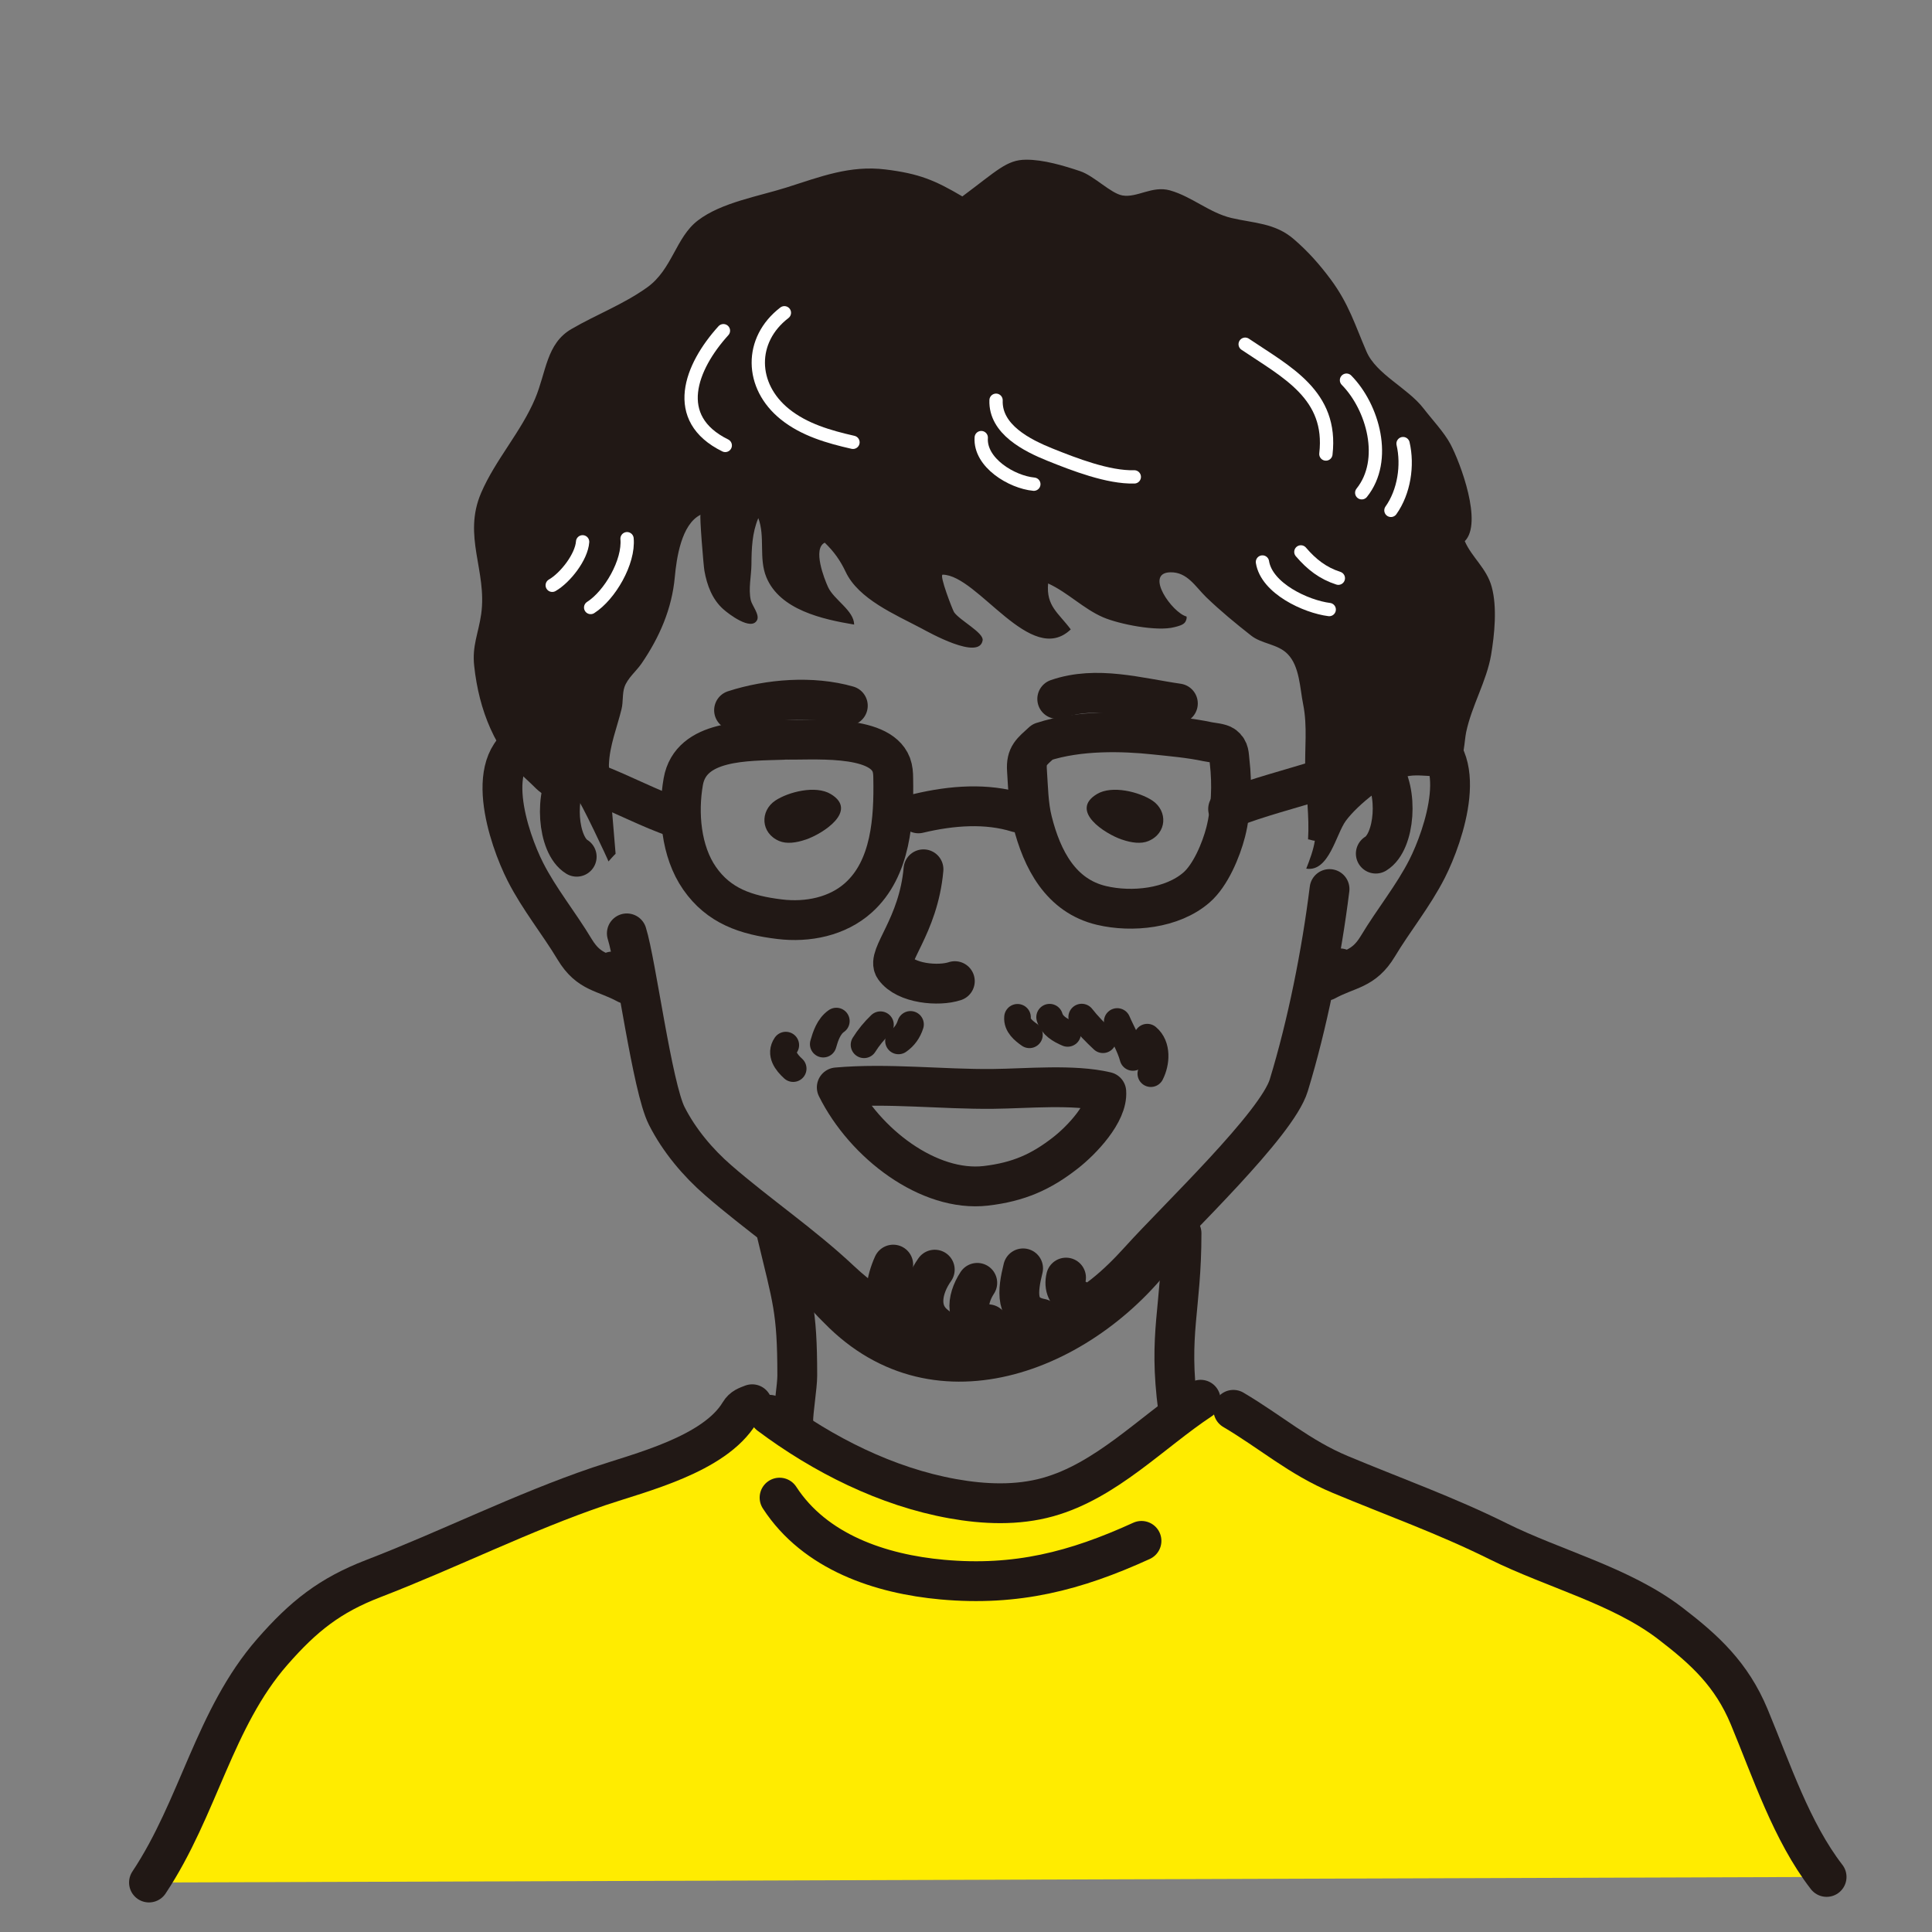 <?xml version="1.0" encoding="UTF-8"?><svg id="_レイヤー_2" xmlns="http://www.w3.org/2000/svg" viewBox="0 0 180 180"><rect x="0" y="0" width="180" height="180" fill="#808080" stroke="none"/><defs><style>.cls-1,.cls-2,.cls-3{stroke-width:0px;}.cls-1,.cls-4,.cls-5,.cls-6{fill:none;}.cls-2{fill:#ffec00;}.cls-4{stroke-width:2.48px;}.cls-4,.cls-5,.cls-6{stroke-linecap:round;stroke-linejoin:round;}.cls-4,.cls-6{stroke:#211815;}.cls-5{stroke:#fff;stroke-width:1.24px;}.cls-3{fill:#211815;}.cls-6{stroke-width:3.71px;}</style></defs><g id="OBJECT"><circle class="cls-1" cx="90" cy="90" r="90"/><path class="cls-2" d="M170.19,174.87c-3.26-4.22-5.13-9.92-7.21-14.92-1.65-3.96-4.14-6.25-7.35-8.7-4.59-3.52-10.85-5.07-16.06-7.66-4.85-2.41-9.75-4.15-14.7-6.22-3.81-1.59-6.46-3.96-9.95-6.02l-3.05-.94c-4.6,3.06-8.79,7.56-14.22,9.07-2.88.8-5.94.68-8.88.15-6.15-1.1-12.1-4.1-17.07-7.82l-1.6-.98c-.49.19-.87.3-1.16.78-2.35,3.92-9.31,5.58-13.11,6.87-7.11,2.41-14.01,5.89-21.05,8.6-4.02,1.55-6.49,3.49-9.39,6.82-5.41,6.2-6.85,14.53-11.49,21.49"/><path class="cls-6" d="M123.87,82.83c-.74,5.96-2.07,12.63-3.8,18.29-1.11,3.63-10.38,12.41-13.85,16.26-4.66,5.17-8.18,6.6-15.2,7.13-4.83.36-9.27-1.95-12.71-5.19-3.63-3.41-7.67-6.12-11.4-9.36-1.88-1.63-3.63-3.7-4.79-5.99-1.36-2.67-2.85-14.24-3.72-17.01"/><path class="cls-6" d="M87.09,118.29c-1.15,1.62-1.69,3.89.11,5.24"/><path class="cls-6" d="M83.22,117.82c-.65,1.43-1.02,3.38-.17,4.45"/><path class="cls-6" d="M91.05,119.52c-1.01,1.54-1.26,3.64,1.02,3.86"/><path class="cls-6" d="M95.32,118.17c-.52,2.11-.81,4.21,1.67,4.68"/><path class="cls-6" d="M99.32,119.03c-.21.86.11,1.55.88,1.97"/><path class="cls-6" d="M86.04,80.99c-.47,5.34-3.48,8.09-2.71,9.18,1.05,1.49,4.14,1.74,5.63,1.24"/><path class="cls-6" d="M77.96,101.31c4.76-.42,9.79.19,14.55.14,3.16-.03,7.49-.46,10.56.27.15,1.95-2.29,4.51-3.79,5.68-2.27,1.78-4.37,2.72-7.43,3.08-5.3.61-11.28-3.92-13.89-9.17Z"/><path class="cls-4" d="M94.8,94.78c-.07.74.57,1.25,1.11,1.63"/><path class="cls-4" d="M97.79,94.77c.23.78.97,1.21,1.68,1.51"/><path class="cls-4" d="M100.78,94.76c.55.71,1.28,1.46,1.98,2.11"/><path class="cls-4" d="M104.09,95.17c.47,1.09,1.19,2.31,1.46,3.35"/><path class="cls-4" d="M106.89,96.63c.98.82.85,2.38.33,3.4"/><path class="cls-4" d="M84.83,95.44c-.2.63-.57,1.16-1.12,1.54"/><path class="cls-4" d="M82.03,95.47c-.57.54-1.12,1.21-1.53,1.87"/><path class="cls-4" d="M77.92,95.13c-.71.49-1.01,1.41-1.22,2.15"/><path class="cls-4" d="M73.21,97.37c-.56.81.05,1.61.69,2.19"/><path class="cls-3" d="M57.35,79.49s-.65-7.51-.62-8.23c.06-1.81.76-3.47,1.18-5.21.16-.65.06-1.43.27-2.04.28-.82,1.11-1.49,1.59-2.19,1.67-2.44,2.83-5.09,3.1-8.06.16-1.75.61-4.92,2.4-5.8-.11.05.28,4.83.36,5.23.24,1.33.72,2.64,1.75,3.56.51.46,2.61,2.06,3.15,1.03.27-.51-.48-1.39-.58-1.86-.24-1.06.05-2.25.06-3.33.01-1.47.06-2.95.64-4.32.66,1.75.02,3.73.75,5.51,1.26,3.05,5.25,3.92,8.18,4.41-.02-1.32-1.88-2.3-2.43-3.49-.35-.76-1.46-3.58-.31-4.14.86.83,1.45,1.66,1.95,2.72,1.19,2.53,4.59,3.96,7.05,5.26.69.37,5.4,3.02,5.71,1.12.12-.71-2.12-1.85-2.66-2.62-.13-.19-1.42-3.51-1.06-3.5,3.29.04,8.21,8.65,11.93,5.1-1.15-1.55-2.3-2.16-2.11-4.28,1.81.82,3.29,2.36,5.12,3.15,1.48.64,5.03,1.35,6.65.92.28-.07.88-.2,1.03-.52.08-.16.13-.3.1-.47-1.33-.34-3.97-4.06-1.52-4.12,1.59-.04,2.34,1.34,3.36,2.33,1.32,1.27,2.74,2.44,4.18,3.57,1.01.79,2.47.77,3.39,1.71,1.13,1.14,1.15,3.21,1.45,4.68.42,2.08.13,4.14.2,6.22.08,2.12.39,4.22.26,6.37.21.02.39.12.63.13-.13.85-.47,1.77-.8,2.6,2.12.34,2.77-3.21,3.69-4.46,1.08-1.47,4.04-3.91,5.91-4.18,1.68-.24,3.18.63,4.58-1.09.56-.69.54-2.12.72-2.99.52-2.47,1.9-4.74,2.32-7.18.32-1.91.58-4.45.06-6.35-.47-1.74-1.85-2.74-2.51-4.26,1.69-1.69-.4-7.28-1.34-9.05-.58-1.09-1.73-2.31-2.49-3.3-1.48-1.93-4.41-3.18-5.33-5.32-1.07-2.48-1.64-4.44-3.34-6.73-1.05-1.41-2.11-2.6-3.42-3.73-1.75-1.52-3.73-1.49-5.82-1.98-2.06-.49-3.68-1.99-5.72-2.57-1.67-.47-3.05.71-4.44.47-1.08-.19-2.63-1.82-3.93-2.26-1.52-.51-3.42-1.08-5.04-1.07-1.8,0-2.7,1.01-5.94,3.42-2.55-1.5-4-2.12-7.15-2.51-3.34-.41-6.05.67-9.24,1.68-2.58.82-6.06,1.39-8.25,3.07-2.07,1.58-2.38,4.56-4.73,6.24-2.26,1.61-4.73,2.52-7.06,3.88-2.33,1.36-2.33,3.99-3.37,6.47-1.31,3.11-3.71,5.71-5.03,8.78-1.75,4.06.57,7.28,0,11.31-.26,1.81-.86,2.95-.65,4.83.44,4.09,1.94,7.94,5.02,10.7.53.47,1,1.09,1.68,1.37.81.33,2.21-.21,2.83.17.31.19,3,5.93,2.98,5.97,0,0,.59-.67.66-.71Z"/><path class="cls-6" d="M132.32,68.55c4.85,1.56,2.2,9.32.64,12.39-1.29,2.54-3.14,4.8-4.59,7.22-1.35,2.24-2.72,2.06-4.86,3.22.38-.45.83-.83,1.33-1.16"/><path class="cls-6" d="M128.18,79.53c1.8-1.09,2.15-5.85.54-7.92"/><path class="cls-6" d="M49.59,68.84c-4.85,1.56-2.2,9.32-.64,12.39,1.29,2.54,3.14,4.8,4.59,7.22,1.35,2.24,2.72,2.06,4.86,3.22-.38-.45-.83-.83-1.33-1.16"/><path class="cls-6" d="M53.73,79.82c-1.8-1.09-2.15-5.85-.54-7.92"/><path class="cls-3" d="M110.03,116.78c-7.46,10.73-22.87,17.14-33.26,6.46-1.31-1.28-2.48-2.7-3.41-4.32-.31-.54-.12-1.22.41-1.53.48-.27,1.07-.15,1.41.25,7.63,8.43,15.66,10.58,25.67,4.41,2.78-1.78,5.32-4.03,7.52-6.58.85-1,2.43.24,1.65,1.31h0Z"/><path class="cls-5" d="M73.08,29.14c-3.28,2.52-3.22,6.82.05,9.45,1.8,1.45,4.09,2.11,6.34,2.62"/><path class="cls-5" d="M92.8,37.29c-.1,2.72,2.91,4.22,5.05,5.08,2.22.89,5.4,2.13,7.83,2.06"/><path class="cls-5" d="M116.01,32.07c3.87,2.61,8.16,4.72,7.52,10.23"/><path class="cls-5" d="M125.45,35.42c2.47,2.51,3.86,7.45,1.42,10.49"/><path class="cls-5" d="M67.4,30.81c-3.06,3.37-4.94,8.18.17,10.69"/><path class="cls-6" d="M78.99,65.75c-3.32-.95-7.35-.63-10.6.42"/><path class="cls-6" d="M109.74,65.54c-3.68-.53-7.58-1.69-11.24-.42"/><path class="cls-6" d="M72.95,68.93c-3.36.12-8.59-.06-9.29,3.89-.51,2.9-.23,6.5,1.52,9.01,1.79,2.57,4.3,3.43,7.45,3.81,2.62.32,5.39-.24,7.35-2,3.06-2.74,3.31-7.39,3.24-11.12,0-.43-.03-.86-.18-1.27-1.12-2.92-7.61-2.25-10.08-2.34Z"/><path class="cls-6" d="M97.13,69.12c-1,.92-1.55,1.26-1.45,2.65.11,1.54.12,3.22.5,4.72.9,3.6,2.66,6.98,6.45,7.87,2.84.67,6.58.29,8.84-1.67,1.31-1.13,2.3-3.5,2.73-5.18.52-2.06.61-4.45.36-6.56-.07-.61-.02-1.08-.53-1.47-.33-.25-1.13-.29-1.54-.38-1.59-.34-3.31-.49-4.94-.66-2.92-.31-7.03-.43-10.41.68Z"/><path class="cls-6" d="M85.57,75.78c3.14-.75,6.37-.97,9.23-.08"/><path class="cls-3" d="M75.07,78.22c-.89.31-1.79.42-2.46.14-1.75-.73-1.82-2.8-.38-3.77,1.22-.81,3.76-1.46,5.17-.61,2.59,1.56-.72,3.69-2.32,4.24Z"/><path class="cls-3" d="M104.53,78.22c.89.31,1.79.42,2.46.14,1.75-.73,1.82-2.8.38-3.77-1.22-.81-3.76-1.46-5.17-.61-2.59,1.56.72,3.69,2.32,4.24Z"/><path class="cls-6" d="M73.9,132.43c0-1.02.38-3.25.38-4.27,0-6.15-.47-7.17-1.91-13.21"/><path class="cls-6" d="M110.08,114.9c0,7.1-1.26,9.28-.32,16.36"/><path class="cls-6" d="M71.69,131.81c4.97,3.72,10.92,6.72,17.07,7.82,2.94.53,6.01.65,8.88-.15,5.43-1.52,9.62-6.02,14.22-9.07"/><path class="cls-6" d="M72.63,139.53c3.3,5.08,9.4,7.12,15.17,7.64,6.89.62,12.37-.79,18.55-3.61"/><path class="cls-6" d="M13.88,175.39c4.63-6.96,6.07-15.29,11.49-21.49,2.91-3.33,5.37-5.27,9.39-6.82,7.04-2.71,13.95-6.19,21.05-8.6,3.81-1.29,10.76-2.95,13.11-6.87.29-.48.67-.59,1.16-.78"/><path class="cls-6" d="M114.91,131.35c3.49,2.06,6.15,4.43,9.95,6.02,4.95,2.07,9.85,3.81,14.7,6.22,5.21,2.59,11.47,4.14,16.06,7.66,3.21,2.46,5.7,4.74,7.35,8.7,2.08,5,3.95,10.7,7.21,14.92"/><path class="cls-6" d="M62.92,76.15c-2.24-.74-4.98-2.19-7.47-3.15"/><path class="cls-6" d="M114.42,75.37c2.81-1.11,5.75-1.83,8.65-2.75"/><path class="cls-5" d="M58.42,50.19c.2,2.16-1.6,5.27-3.39,6.41"/><path class="cls-5" d="M54.28,50.48c-.1,1.41-1.61,3.35-2.83,4.05"/><path class="cls-5" d="M117.62,52.36c.39,2.47,4.07,4.16,6.22,4.43"/><path class="cls-5" d="M121.2,51.42c1,1.17,2.06,1.99,3.49,2.45"/><path class="cls-5" d="M130.72,41.33c.47,2.02.1,4.49-1.13,6.22"/><path class="cls-5" d="M91.42,40.77c-.16,2.35,2.86,4.15,4.9,4.34"/></g></svg>